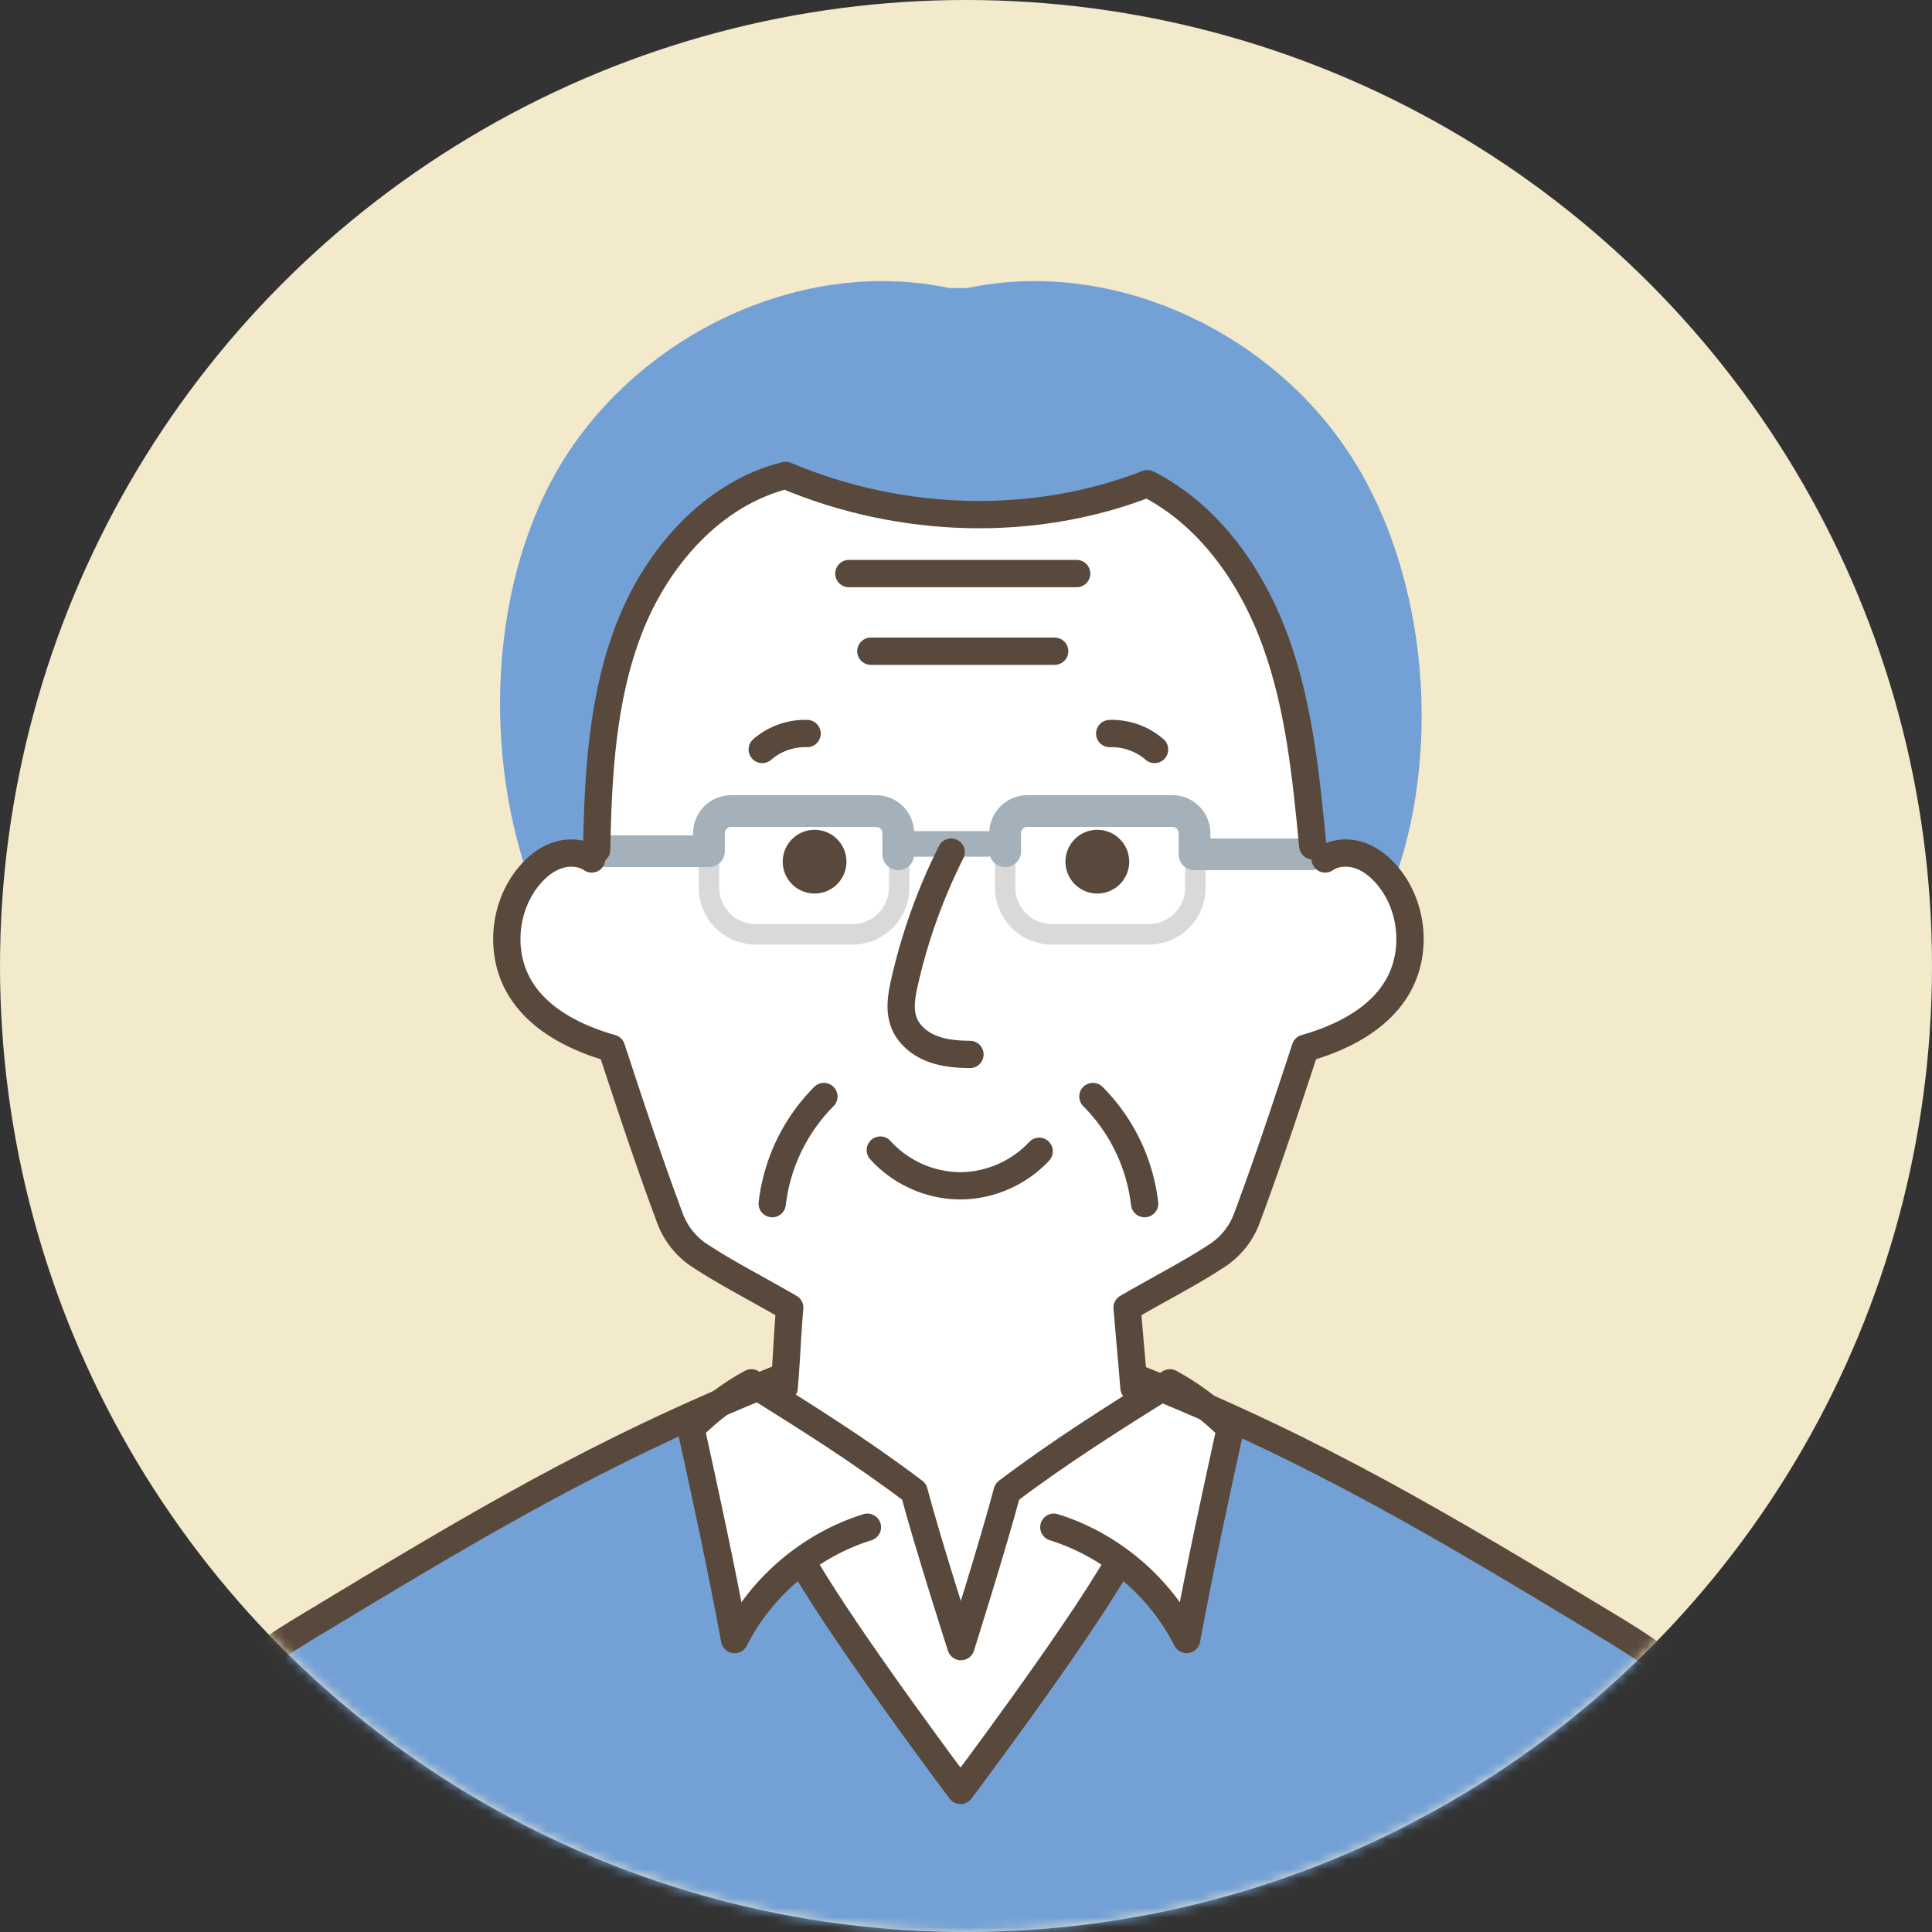 <svg width="200" height="200" fill="none" xmlns="http://www.w3.org/2000/svg"><rect width="100%" height="100%" fill="#333333" stroke="none"/><circle cx="100" cy="100" r="100" fill="#F3E9CB"/><mask id="a" style="mask-type:alpha" maskUnits="userSpaceOnUse" x="0" y="0" width="200" height="200"><circle cx="100" cy="100" r="100" fill="#F3E9CB"/></mask><g clip-path="url(#b)" mask="url(#a)"><path d="M143.137 90.343c4.763-13.598 3.035-31.63-5.2-43.453-8.236-11.82-23.569-18.708-37.649-15.655h-2.147c-14.08-3.053-29.412 3.835-37.646 15.657-8.235 11.822-9.22 29.855-4.457 43.453h87.099v-.002Z" fill="#73A1D6" stroke="#73A1D6" stroke-width="2.826" stroke-linecap="round" stroke-linejoin="round"/><path d="M135.898 88.24c3.405-.796 8.021 1.636 9.379 4.858 1.358 3.221.595 7.096-1.452 9.931-2.046 2.836-5.218 4.712-8.558 5.744-2.114 3.128-2.746 6.906-3.635 10.569-.89 3.662-2.133 7.392-4.73 10.123-2.594 2.726-6.232 4.146-9.749 5.486-.073 3.8.099 6.562.273 9.322-3.082 7.711-11.85 23.471-17.762 27.993-6.561-3.598-14.34-18.814-18.763-26.232.5-3.853.753-7.611.689-11.363-5.587-.881-10.073-5.257-12.747-10.291-2.674-5.031-3.813-10.714-4.916-16.304-4.221-.035-8.175-2.413-10.014-5.987-1.842-3.573-1.483-8.173.89-11.418.834-1.142 1.936-2.144 3.285-2.572 1.349-.426 2.961-.181 3.922.452-.562-12.842 1.57-33.931 19.301-39.342.63-.192 10.896 4.056 20.654 4.056 7.492 0 16.241-3.46 16.816-3.199 11.52 5.271 19.599 36.13 17.119 38.169l-.002.005Z" fill="#fff"/><path d="M93.787 87.363h8.449" stroke="#A4B1BB" stroke-width="2.647" stroke-linecap="round" stroke-linejoin="round"/><path d="M93.082 88.995v2.888a4.84 4.84 0 0 1-4.84 4.84H78.232a4.84 4.84 0 0 1-4.84-4.84v-2.81" stroke="#D9D9D9" stroke-width="2.118" stroke-linecap="round" stroke-linejoin="round"/><path d="M92.989 88.44v-2.18a2.291 2.291 0 0 0-2.282-2.298H75.674a2.29 2.29 0 0 0-2.283 2.299v1.861H62.744" stroke="#A4B1BB" stroke-width="3.282" stroke-linecap="round" stroke-linejoin="round"/><path d="M123.748 88.995v2.888a4.84 4.84 0 0 1-4.839 4.84h-10.012a4.84 4.84 0 0 1-4.84-4.84v-2.81" stroke="#D9D9D9" stroke-width="2.118" stroke-linecap="round" stroke-linejoin="round"/><path d="M104.057 88.122v-1.861a2.292 2.292 0 0 1 2.283-2.3h15.032a2.29 2.29 0 0 1 2.283 2.3v2.18h12.031" stroke="#A4B1BB" stroke-width="3.282" stroke-linecap="round" stroke-linejoin="round"/><path d="M61.249 88.918c-1.033-.697-2.41-.765-3.59-.358-1.178.406-2.17 1.24-2.957 2.207-2.362 2.901-2.913 7.162-1.366 10.569 1.547 3.406 5.118 5.795 9.968 7.173 1.939 5.895 3.879 11.791 6.051 17.601a7.866 7.866 0 0 0 3.01 3.818c2.822 1.865 5.866 3.397 9.386 5.441-.291 3.516-.282 4.774-.573 8.29M137.181 88.918c1.033-.697 2.411-.765 3.59-.358 1.178.406 2.17 1.24 2.957 2.207 2.362 2.901 2.913 7.162 1.366 10.569-1.547 3.406-5.118 5.795-9.968 7.173-1.939 5.895-3.879 11.791-6.051 17.601a7.865 7.865 0 0 1-3.01 3.818c-2.822 1.865-5.866 3.397-9.386 5.441.291 3.516.42 4.774.711 8.29M91.13 119.056c2.059 2.297 5.11 3.671 8.194 3.695 3.084.024 6.155-1.305 8.249-3.569M98.464 88.213a59.089 59.089 0 0 0-4.823 13.448c-.317 1.394-.575 2.893-.052 4.224.49 1.248 1.62 2.165 2.869 2.656 1.248.49 2.61.6 3.949.615" stroke="#59493C" stroke-width="2.826" stroke-linecap="round" stroke-linejoin="round"/><path d="M84.326 92.499a3.298 3.298 0 1 0 0-6.597 3.298 3.298 0 0 0 0 6.597ZM113.538 92.499a3.299 3.299 0 1 0 0-6.597 3.299 3.299 0 0 0 0 6.597Z" fill="#59493C"/><path d="M114.878 75.936a6.777 6.777 0 0 1 4.642 1.648M83.55 75.936a6.777 6.777 0 0 0-4.642 1.648M85.289 113.512a18.835 18.835 0 0 0-5.35 11.088M113.139 113.512a18.835 18.835 0 0 1 5.351 11.088M87.875 59.377h23.579M90.152 67.412h19.025" stroke="#59493C" stroke-width="2.826" stroke-linecap="round" stroke-linejoin="round"/><path d="M61.761 87.969c.161-7.801.568-15.763 3.416-23.028 2.848-7.265 8.568-13.819 16.132-15.728 12.019 5.07 25.746 5.432 37.47.858 6.408 3.253 10.823 9.584 13.27 16.34 2.447 6.758 3.157 13.998 3.849 21.152" stroke="#59493C" stroke-width="2.826" stroke-linecap="round" stroke-linejoin="round"/><path d="M15.653 206.657s166.943 0 166.357-.661c.262-5.471.522-10.982-.27-16.402-.791-5.419-2.711-10.804-6.335-14.912-3.35-3.794-7.911-6.261-12.374-8.65-13.685-7.327-24.85-13.349-38.538-20.678L99.156 185.65s-24.42-39.832-25.087-40.076c-15.372 5.334-29.044 14.55-42.522 23.667-3.516 2.379-7.088 4.81-9.74 8.126-3.165 3.96-4.81 8.96-5.488 13.983-.677 5.022-.445 10.12-.666 15.305v.002Z" fill="#73A1D6"/><path d="m26.314 178.855 6.401 27.575M169.463 178.855c-2.134 9.193-4.266 18.383-6.401 27.575" stroke="#59493C" stroke-width="2.826" stroke-linecap="round" stroke-linejoin="round"/><path d="m121.257 142.047 5.879 5.502c-1.347 7.239-2.817 14.689-4.285 22.14a21.512 21.512 0 0 0-7.166-7.85c-.53.801-16.33 23.247-16.33 23.247a119.341 119.341 0 0 1-15.611-22.676c-3.611 1.296-6.27 3.993-7.887 7.222-1.492-7.495-2.923-14.709-4.034-21.97 1.85-1.557 3.891-3.223 5.916-4.651 5.657 3.727 11.315 7.454 16.626 10.897 1.838 5.26 3.678 10.521 5.515 15.781.87-5.376 2.233-10.673 4.322-15.575 5.579-3.311 10.912-7.037 17.055-12.065v-.002Z" fill="#fff"/><path d="M109.093 158.097c5.886 1.831 10.963 6.125 13.747 11.627 1.446-7.814 2.982-14.824 4.518-21.835-1.897-1.986-4.3-3.688-6.253-4.737-5.661 3.54-11.322 7.08-16.843 11.261-1.409 5.348-4.786 16.043-4.786 16.043s-3.441-10.697-4.85-16.043c-5.521-4.183-11.182-7.723-16.844-11.261-1.954 1.049-4.356 2.751-6.252 4.737 1.535 7.011 3.07 14.019 4.517 21.835 2.782-5.501 7.862-9.796 13.748-11.627" stroke="#59493C" stroke-width="2.826" stroke-linecap="round" stroke-linejoin="round"/><path d="M115.636 162.023c-4.503 7.774-16.206 23.323-16.206 23.323s-11.681-15.549-16.184-23.323M15.887 206.518c0-11.068-.807-20.222 4.508-28.612 2.698-4.258 9.262-8.193 11.52-9.557 17.539-10.59 30.053-18.131 48.294-25.469M182.543 206.518c0-11.068.807-20.222-4.508-28.612-2.698-4.258-9.264-8.193-11.52-9.557-17.052-10.299-30.053-18.131-48.294-25.469" stroke="#59493C" stroke-width="2.826" stroke-linecap="round" stroke-linejoin="round"/></g><defs><clipPath id="b"><path fill="#fff" transform="translate(14.43 29.099)" d="M0 0h169.57v178.832H0z"/></clipPath></defs></svg>